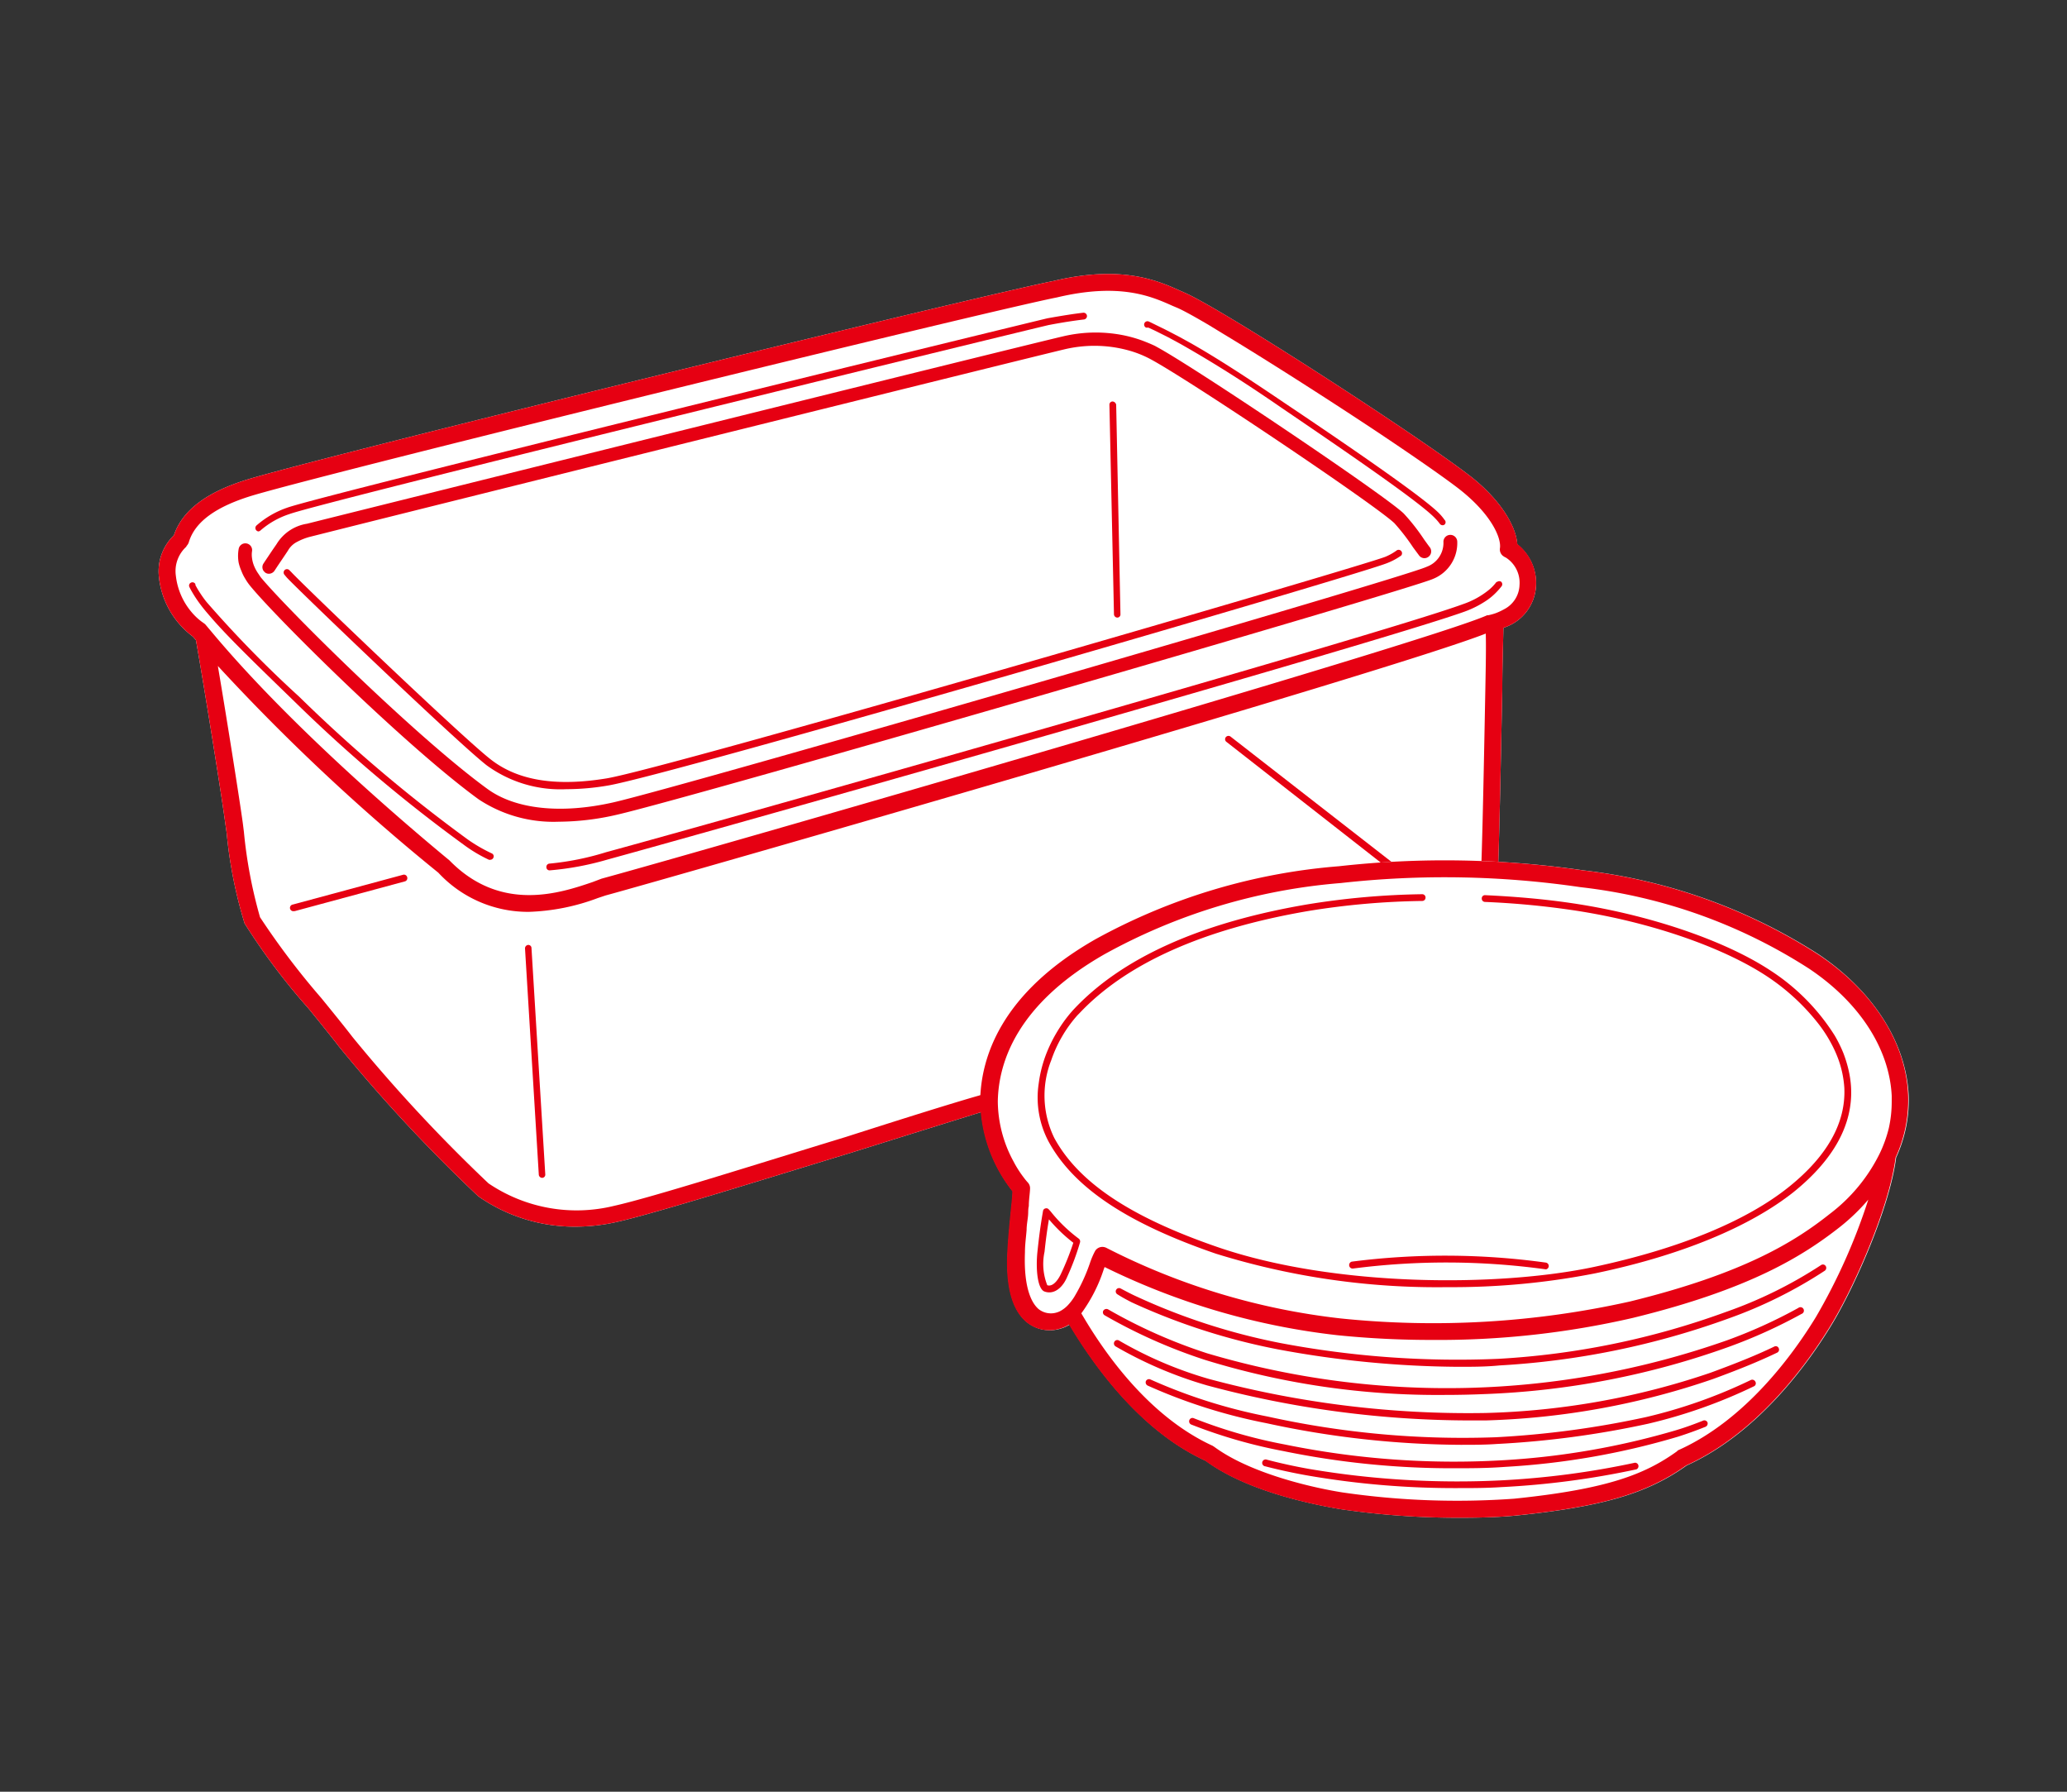 <svg xmlns="http://www.w3.org/2000/svg" viewBox="0 0 150 130" width="150" height="130"><rect x="0" y="0" width="150" height="130" fill="#333333" stroke="none"/><defs><style>.cls-1{fill:none;}.cls-2{fill:#fff;}.cls-3{fill:#e60012;}</style></defs><g id="Layer_2" data-name="Layer 2"><g id="Layer_1-2" data-name="Layer 1"><rect class="cls-1" width="150" height="130"/><path class="cls-2" d="M110.11,39.5C110,38,108.66,36,106.44,34.35c-4.11-3.11-17.87-12-20.49-13.12l-.36-.16c-1.57-.7-4.19-1.87-9.15-.68-4.88.95-51.81,12.42-58.32,14.35-3.08.92-4.88,2.26-5.5,4.1a3.63,3.63,0,0,0-1.09,3A6.18,6.18,0,0,0,14,46.19l.22.26c.68,3.87,1.89,11.46,2.14,13.37l.09.63A32.92,32.92,0,0,0,17.75,67a46.94,46.94,0,0,0,4.62,6.15c.87,1.07,1.68,2.07,2.24,2.8a114.24,114.24,0,0,0,10.1,10.85A12.17,12.17,0,0,0,41.79,89a13.66,13.66,0,0,0,3.06-.36c2.88-.66,10.33-3,16.9-5,3.93-1.23,7.64-2.39,9.62-3,6.28-1.79,30.94-10.23,32.76-11l.38-.15c2.06-.81,3.69-1.46,4.06-3.92.16-1,.29-7.67.45-15.58,0-1.69.06-3.26.08-4.44a3.37,3.37,0,0,0,2.37-3.08A3.58,3.58,0,0,0,110.11,39.5Z"/><path class="cls-3" d="M14,46.19l.22.26c.68,3.87,1.89,11.46,2.14,13.37l.09.63A32.92,32.92,0,0,0,17.75,67a46.94,46.94,0,0,0,4.62,6.15c.87,1.07,1.68,2.07,2.24,2.8a114.24,114.24,0,0,0,10.1,10.85A12.17,12.17,0,0,0,41.79,89a13.66,13.66,0,0,0,3.06-.36c2.88-.66,10.33-3,16.9-5,3.93-1.23,7.64-2.39,9.62-3,6.28-1.79,30.94-10.23,32.76-11l.38-.15c2.06-.81,3.69-1.46,4.06-3.92.16-1,.29-7.67.45-15.58,0-1.69.06-3.26.08-4.44a3.37,3.37,0,0,0,2.37-3.08,3.58,3.58,0,0,0-1.36-3C110,38,108.66,36,106.44,34.35c-4.11-3.11-17.87-12-20.49-13.12l-.36-.16c-1.57-.7-4.19-1.87-9.15-.68-4.88.95-51.81,12.42-58.32,14.35-3.08.92-4.88,2.26-5.5,4.1a3.63,3.63,0,0,0-1.09,3A6.18,6.18,0,0,0,14,46.19Zm-.49-6.55a.7.7,0,0,0,.19-.29c.44-1.5,2-2.62,4.73-3.43C25,34,71.8,22.54,76.7,21.58c4.58-1.09,6.87-.07,8.39.61l.38.16c.43.19,1.25.64,2.33,1.28l1,.61c3,1.81,7.32,4.56,11,7,2.43,1.62,4.58,3.1,5.88,4.08,2.53,1.91,3.28,3.71,3.17,4.45a.59.59,0,0,0,.29.61.56.56,0,0,0,.13.07,2.17,2.17,0,0,1,1,2,2.05,2.05,0,0,1-1.11,1.75,4.46,4.46,0,0,1-.62.29,4.26,4.26,0,0,1-.54.15l-.08,0h0C103.59,46.6,50.11,62,43.66,63.75L43,64c-2.32.79-6.65,2.25-10.38-1.57C28.47,59,20.77,52.31,15.41,45.91l-.48-.57a.64.64,0,0,0-.15-.13l-.14-.1a4.36,4.36,0,0,1-.74-.7,4.93,4.93,0,0,1-1.14-2.65A2.39,2.39,0,0,1,13.55,39.64ZM107.79,50c-.11,5.72-.27,14.36-.43,15.42-.27,1.76-1.28,2.16-3.3,3l-.39.16c-1.81.72-26.38,9.12-32.63,10.91-2,.57-5.72,1.74-9.65,3-6.55,2-14,4.37-16.82,5a11.41,11.41,0,0,1-9.12-1.63,114.3,114.3,0,0,1-9.87-10.62c-.56-.73-1.38-1.74-2.26-2.82a55.75,55.75,0,0,1-4.45-5.87,34.23,34.23,0,0,1-1.17-6.19l-.08-.64c-.22-1.61-1.12-7.32-1.81-11.4a150.93,150.93,0,0,0,16,15,8.87,8.87,0,0,0,6.57,2.84,15.54,15.54,0,0,0,5-1l.57-.19c4.47-1.21,56.82-16.23,63.87-19C107.85,47,107.82,48.34,107.79,50Z"/><path class="cls-3" d="M39.87,62.66a.24.24,0,0,0-.22.26.23.23,0,0,0,.24.23h0a21.05,21.05,0,0,0,4.18-.78c8-2.19,56.25-15.83,62.23-18a7.22,7.22,0,0,0,1.62-.83,4.39,4.39,0,0,0,.65-.55,5.08,5.08,0,0,0,.38-.43.25.25,0,0,0,0-.34.24.24,0,0,0-.3,0l-.05,0a3.38,3.38,0,0,1-.59.61,6.06,6.06,0,0,1-1.83,1c-6,2.21-54.23,15.84-62.19,18A20.12,20.12,0,0,1,39.87,62.66Z"/><path class="cls-3" d="M14.44,43.72c.21.29.46.6.74.92,1.23,1.45,3.17,3.33,6.18,6.25A109.47,109.47,0,0,0,33.68,61.31a10.49,10.49,0,0,0,1.8,1.07.18.18,0,0,0,.1,0,.24.24,0,0,0,.22-.14.23.23,0,0,0-.11-.32,11.55,11.55,0,0,1-1.73-1A110.38,110.38,0,0,1,21.7,50.54,82.36,82.36,0,0,1,15,43.69a7.44,7.44,0,0,1-.47-.65,6.48,6.48,0,0,1-.35-.59l0-.07a.24.24,0,0,0-.33-.1.23.23,0,0,0-.1.32c.06.13.13.25.2.37A8.87,8.87,0,0,0,14.44,43.72Z"/><path class="cls-3" d="M18.73,38.56a.28.28,0,0,0,.17-.07A6.06,6.06,0,0,1,21,37.3c2.37-.88,54.77-13.66,55.12-13.72,1.05-.2,1.86-.32,2.54-.4a.25.25,0,0,0,.22-.27.25.25,0,0,0-.27-.22c-.69.08-1.51.21-2.58.4-.35.07-52.83,12.87-55.2,13.75a6.63,6.63,0,0,0-2.22,1.29.25.25,0,0,0,.17.43Z"/><path class="cls-3" d="M83.34,23.77l.45.21,1,.5.94.51c1.75,1,4,2.34,7.27,4.6,4.78,3.25,10,6.82,11.13,8a3.62,3.62,0,0,1,.36.42.26.26,0,0,0,.2.1.24.24,0,0,0,.14-.05.23.23,0,0,0,0-.34,3.64,3.64,0,0,0-.4-.48c-1.18-1.19-6.41-4.78-11.21-8-2.95-2-5-3.31-6.68-4.27l-.94-.52-1-.52-1.1-.54-.13-.06a.24.24,0,1,0-.2.44Z"/><path class="cls-3" d="M17.52,41.43a3.11,3.11,0,0,0,.27.55,4,4,0,0,0,.39.56C20.21,45,29.54,54.22,34.74,58a9.83,9.83,0,0,0,5.81,1.62,19,19,0,0,0,4.19-.5C50.3,57.85,102.34,42.77,104,42a2.8,2.8,0,0,0,1.75-2.73.49.49,0,0,0-1,.08,1.84,1.84,0,0,1-1.21,1.77c-1.49.75-53.89,15.92-59,17.09-3.81.87-7.17.52-9.21-1-5.14-3.75-14.37-12.88-16.38-15.29-.08-.1-.13-.19-.2-.29a2.92,2.92,0,0,1-.3-.54,2.26,2.26,0,0,1-.16-.59,1.74,1.74,0,0,1,0-.51.49.49,0,0,0-.4-.56.49.49,0,0,0-.57.4,2.87,2.87,0,0,0,0,1A3.32,3.32,0,0,0,17.52,41.43Z"/><path class="cls-3" d="M35.61,55.1C33.44,53.41,21.9,42.35,21.15,41.52L21,41.37a.24.24,0,0,0-.35,0,.25.25,0,0,0,0,.34l.15.18c.75.83,12.34,11.94,14.52,13.64a9.07,9.07,0,0,0,5.77,1.73,18.05,18.05,0,0,0,3-.26c4.33-.7,54.65-15.33,56.59-16.15a4.62,4.62,0,0,0,1-.54.25.25,0,0,0-.3-.39,4,4,0,0,1-.85.48C98.53,41.18,48.32,55.78,44,56.48,40.31,57.08,37.57,56.63,35.61,55.1Z"/><path class="cls-3" d="M22.28,38a3.15,3.15,0,0,0-2.21,1.48l-.29.42-.59.88-.05.08a.48.48,0,0,0,0,.58l.1.1a.46.46,0,0,0,.27.09.5.5,0,0,0,.41-.22l.23-.35.56-.83.18-.27a1.59,1.59,0,0,1,.68-.65,4.2,4.2,0,0,1,.92-.36l1.71-.43c9.39-2.36,49.91-12.43,53.07-13.18a9.48,9.48,0,0,1,2.9-.22,9.26,9.26,0,0,1,1.82.33,7.73,7.73,0,0,1,1.31.51c2.39,1.19,16.43,10.61,17.89,12a15.08,15.08,0,0,1,1.36,1.76l.43.58a.48.48,0,0,0,.68.1.49.49,0,0,0,.1-.69c-.11-.14-.25-.34-.41-.56a14.65,14.65,0,0,0-1.49-1.9C100.44,35.89,86.79,26.72,84,25.2l-.18-.1c-.29-.14-.59-.26-.9-.38a9.62,9.62,0,0,0-1.42-.4,10.28,10.28,0,0,0-4.38.09C73.64,25.22,26,37.06,22.28,38Z"/><path class="cls-3" d="M38.33,68.56a.25.25,0,0,0-.23.26l1,16.41a.25.25,0,0,0,.24.23h0a.23.23,0,0,0,.23-.25l-1-16.41A.23.23,0,0,0,38.33,68.56Z"/><path class="cls-3" d="M29.25,63.47l-8,2.16a.24.24,0,0,0,.07.48h.06l8-2.16a.24.24,0,0,0,.17-.3A.24.24,0,0,0,29.25,63.47Z"/><path class="cls-3" d="M104.17,65.69a.3.3,0,0,0,.15,0,.24.24,0,0,0,.15-.44L89.32,53.46a.25.25,0,0,0-.34,0,.24.24,0,0,0,0,.35Z"/><path class="cls-3" d="M81.08,44.81h0a.23.23,0,0,0,.23-.25L81,29.37a.29.29,0,0,0-.25-.24.23.23,0,0,0-.24.25l.33,15.2A.25.25,0,0,0,81.08,44.81Z"/><path class="cls-2" d="M132,69.26a40.07,40.07,0,0,0-17.09-6.11,69.32,69.32,0,0,0-17.7-.3,43.83,43.83,0,0,0-17.66,5.29c-6.83,3.89-8.33,8.53-8.38,11.74a10.76,10.76,0,0,0,2.33,6.55c0,.48-.08,1-.14,1.68-.08.81-.17,1.72-.22,2.69-.14,2.53.33,4.26,1.4,5.14a2.63,2.63,0,0,0,2.39.47,2.49,2.49,0,0,0,.69-.3c2.39,4,5.75,8,9.89,9.88,2.85,2.11,7.35,3.1,9.79,3.51a58.59,58.59,0,0,0,8.81.62c1.46,0,2.83-.05,3.93-.16,6.25-.64,9.5-1.59,12.36-3.63,5.15-2.33,8.77-7.34,10.48-10.14s4.26-8.57,4.72-12.2a9.94,9.94,0,0,0,.91-4.53C138.32,75.63,135.94,71.92,132,69.26Z"/><path class="cls-3" d="M82.12,94.49a46.41,46.41,0,0,0,10.7,3.43,73.57,73.57,0,0,0,13,1.25c1,0,2,0,3-.1a58.27,58.27,0,0,0,16.6-3.4,32.72,32.72,0,0,0,7-3.47.25.25,0,0,0,.07-.34.24.24,0,0,0-.34-.07,31.69,31.69,0,0,1-6.93,3.41,57.48,57.48,0,0,1-16.48,3.39,69.05,69.05,0,0,1-15.85-1.15A45.86,45.86,0,0,1,82.33,94c-.28-.13-.6-.3-1-.51a.24.24,0,0,0-.24.42C81.5,94.17,81.83,94.34,82.12,94.49Z"/><path class="cls-3" d="M106.4,103.06l1.44,0a55.44,55.44,0,0,0,16.46-3c2-.73,3.44-1.33,4.67-1.92a.24.24,0,0,0,.11-.32.23.23,0,0,0-.32-.12c-1.22.59-2.64,1.17-4.63,1.9a54.9,54.9,0,0,1-16.31,2.92,72.55,72.55,0,0,1-20.09-2.47,28.74,28.74,0,0,1-6.53-2.79.24.24,0,0,0-.33.09.25.25,0,0,0,.09.34,29.59,29.59,0,0,0,6.64,2.83A73.56,73.56,0,0,0,106.4,103.06Z"/><path class="cls-3" d="M104.85,101.21q1.41,0,2.85-.06a58.79,58.79,0,0,0,17.79-3.44,37.12,37.12,0,0,0,5.25-2.38.25.25,0,1,0-.24-.43,36.13,36.13,0,0,1-5.18,2.35,61.2,61.2,0,0,1-37.72.94A37.74,37.74,0,0,1,80.41,95a.27.27,0,0,0-.34.09.25.25,0,0,0,.09.34,38.36,38.36,0,0,0,7.29,3.24A57.17,57.17,0,0,0,104.85,101.21Z"/><path class="cls-3" d="M127.38,100.24a.25.25,0,0,0-.33-.11,36.69,36.69,0,0,1-7.61,2.69,67.73,67.73,0,0,1-10.88,1.46A65.64,65.64,0,0,1,92,102.78a39,39,0,0,1-8.51-2.69.25.25,0,0,0-.33.11.26.26,0,0,0,.12.33,39.47,39.47,0,0,0,8.62,2.73A67.75,67.75,0,0,0,106,104.83c.87,0,1.74,0,2.6-.06a67.75,67.75,0,0,0,11-1.47,37.09,37.09,0,0,0,7.71-2.73A.24.24,0,0,0,127.38,100.24Z"/><path class="cls-3" d="M123.63,103.06c-.7.28-1.36.52-2,.71a55.53,55.53,0,0,1-12.42,2.17,61.23,61.23,0,0,1-15.95-1.13,36.06,36.06,0,0,1-6.63-1.91.24.24,0,0,0-.32.14.25.25,0,0,0,.14.32,37.17,37.17,0,0,0,6.71,1.93,60.72,60.72,0,0,0,12.23,1.24c1.25,0,2.52,0,3.84-.1a54.71,54.71,0,0,0,12.54-2.19q.95-.3,2-.72a.26.26,0,0,0,.14-.32A.25.25,0,0,0,123.63,103.06Z"/><path class="cls-3" d="M118.64,106.13a60.89,60.89,0,0,1-9.73,1.28,64.37,64.37,0,0,1-13.85-.82c-1.08-.19-2.13-.42-3.12-.68a.25.25,0,1,0-.12.48c1,.26,2.06.49,3.15.68a62.43,62.43,0,0,0,10.82.9c1,0,2.09,0,3.14-.07a60.88,60.88,0,0,0,9.82-1.29.25.25,0,0,0-.11-.48Z"/><path class="cls-3" d="M79.51,68.14c-6.83,3.89-8.33,8.53-8.38,11.74a10.76,10.76,0,0,0,2.33,6.55c0,.48-.08,1-.14,1.68-.08.81-.17,1.72-.22,2.69-.14,2.53.33,4.26,1.4,5.14a2.63,2.63,0,0,0,2.39.47,2.49,2.49,0,0,0,.69-.3c2.39,4,5.75,8,9.89,9.88,2.85,2.11,7.35,3.1,9.79,3.51a58.59,58.59,0,0,0,8.81.62c1.46,0,2.83-.05,3.93-.16,6.25-.64,9.5-1.59,12.36-3.63,5.15-2.33,8.77-7.34,10.48-10.14s4.26-8.57,4.72-12.2a9.94,9.94,0,0,0,.91-4.53c-.15-3.83-2.53-7.54-6.51-10.2a40.07,40.07,0,0,0-17.09-6.11,69.32,69.32,0,0,0-17.7-.3A43.83,43.83,0,0,0,79.51,68.14Zm35.19-3.77a38.63,38.63,0,0,1,16.58,5.91c3.65,2.44,5.83,5.8,6,9.23,0,.14,0,.28,0,.42a8.82,8.82,0,0,1-.21,1.92,9.43,9.43,0,0,1-.67,1.86,12.32,12.32,0,0,1-3.62,4.37c-2.52,2-6.22,4.32-14.49,6.35a65.49,65.49,0,0,1-21,1.23,49.37,49.37,0,0,1-17-5.12.65.65,0,0,0-.29-.07.62.62,0,0,0-.52.28,5.58,5.58,0,0,0-.39.91,12.85,12.85,0,0,1-1.14,2.45,3.83,3.83,0,0,1-.41.54,2.17,2.17,0,0,1-.47.4,1.38,1.38,0,0,1-.39.18,1.44,1.44,0,0,1-1.3-.24c-.42-.35-1.11-1.35-1-4.13,0-.56.08-1.1.12-1.62,0-.35.07-.69.1-1s0-.49.06-.73c0-.47.08-.91.09-1.27a.61.61,0,0,0-.15-.43,4.16,4.16,0,0,1-.32-.39,7.84,7.84,0,0,1-.73-1.15,9.23,9.23,0,0,1-1.14-4.36c.05-2.89,1.44-7.09,7.77-10.69A42.46,42.46,0,0,1,97.3,64.07,67.89,67.89,0,0,1,114.7,64.37Zm7,40.93c-2.3,1.65-5,2.74-11.83,3.44a57.71,57.71,0,0,1-12.41-.45C95.58,108,90.89,107,88.15,105L88,104.9c-4-1.83-7.24-5.67-9.53-9.61a11.27,11.27,0,0,0,1.63-3.2l.06-.16a51.18,51.18,0,0,0,16.92,4.95,67.73,67.73,0,0,0,6.88.34,62.69,62.69,0,0,0,14.54-1.6c8.5-2.08,12.33-4.49,15-6.58a14.58,14.58,0,0,0,2.08-2,43.06,43.06,0,0,1-3.79,8.5c-1.63,2.68-5.11,7.5-10,9.68A.24.24,0,0,0,121.7,105.3Z"/><path class="cls-3" d="M76.23,87.88l-.12-.13a.23.23,0,0,0-.25-.07.22.22,0,0,0-.17.19c-.19,1.09-.29,1.88-.4,2.91-.14,1.3,0,2.71.49,2.92a1,1,0,0,0,.37.07c.5,0,1-.41,1.31-1.16a18.29,18.29,0,0,0,.92-2.48.26.26,0,0,0-.11-.27A11,11,0,0,1,76.23,87.88ZM77,92.41c-.11.25-.52,1-1,.84a4.18,4.18,0,0,1-.2-2.42c.09-.85.18-1.53.32-2.36a11.49,11.49,0,0,0,1.77,1.7A19.43,19.43,0,0,1,77,92.41Z"/><path class="cls-3" d="M76.87,74.61a10.6,10.6,0,0,0-.9,1.74,9.22,9.22,0,0,0-.59,2.25,6.81,6.81,0,0,0,.71,4.22c1.82,3.34,5.68,5.92,12.14,8.14a54.11,54.11,0,0,0,16.86,2.43,53.71,53.71,0,0,0,10.66-1C122,91.09,127,89,130.16,86.49c2.9-2.34,4.31-4.89,4.17-7.58a7.32,7.32,0,0,0-.2-1.35,9,9,0,0,0-.37-1.18,9.69,9.69,0,0,0-.62-1.25,15.4,15.4,0,0,0-4.67-4.72c-3.39-2.23-9-4.1-14.54-4.9-1.93-.28-4-.46-6.15-.56a.23.23,0,0,0-.25.23.24.24,0,0,0,.23.26,60.5,60.5,0,0,1,6.11.56c5.5.78,11,2.63,14.33,4.82A15.76,15.76,0,0,1,132,74.33a9.86,9.86,0,0,1,.89,1.38,8.75,8.75,0,0,1,.54,1.21,7.48,7.48,0,0,1,.41,2c.12,2.53-1.22,4.94-4,7.18-3.1,2.5-8,4.51-14.2,5.83-6.91,1.46-18.81,1.46-27.26-1.44-6.34-2.18-10.11-4.69-11.87-7.92a7,7,0,0,1-.22-5.65,9.44,9.44,0,0,1,.78-1.71,9.3,9.3,0,0,1,1.14-1.57l.14-.14c3.41-3.61,9-6.1,16.58-7.4a55.57,55.57,0,0,1,8.28-.73.24.24,0,0,0,.24-.25.24.24,0,0,0-.24-.24h0a56.49,56.49,0,0,0-8.35.74c-7.81,1.33-13.52,3.92-17,7.68A10.1,10.1,0,0,0,76.87,74.61Z"/><path class="cls-3" d="M97.91,91.83a.25.25,0,0,0,.28.21,52.66,52.66,0,0,1,14,.06h0a.25.25,0,0,0,0-.49,53.3,53.3,0,0,0-14.1-.07A.26.26,0,0,0,97.91,91.83Z"/></g></g></svg>